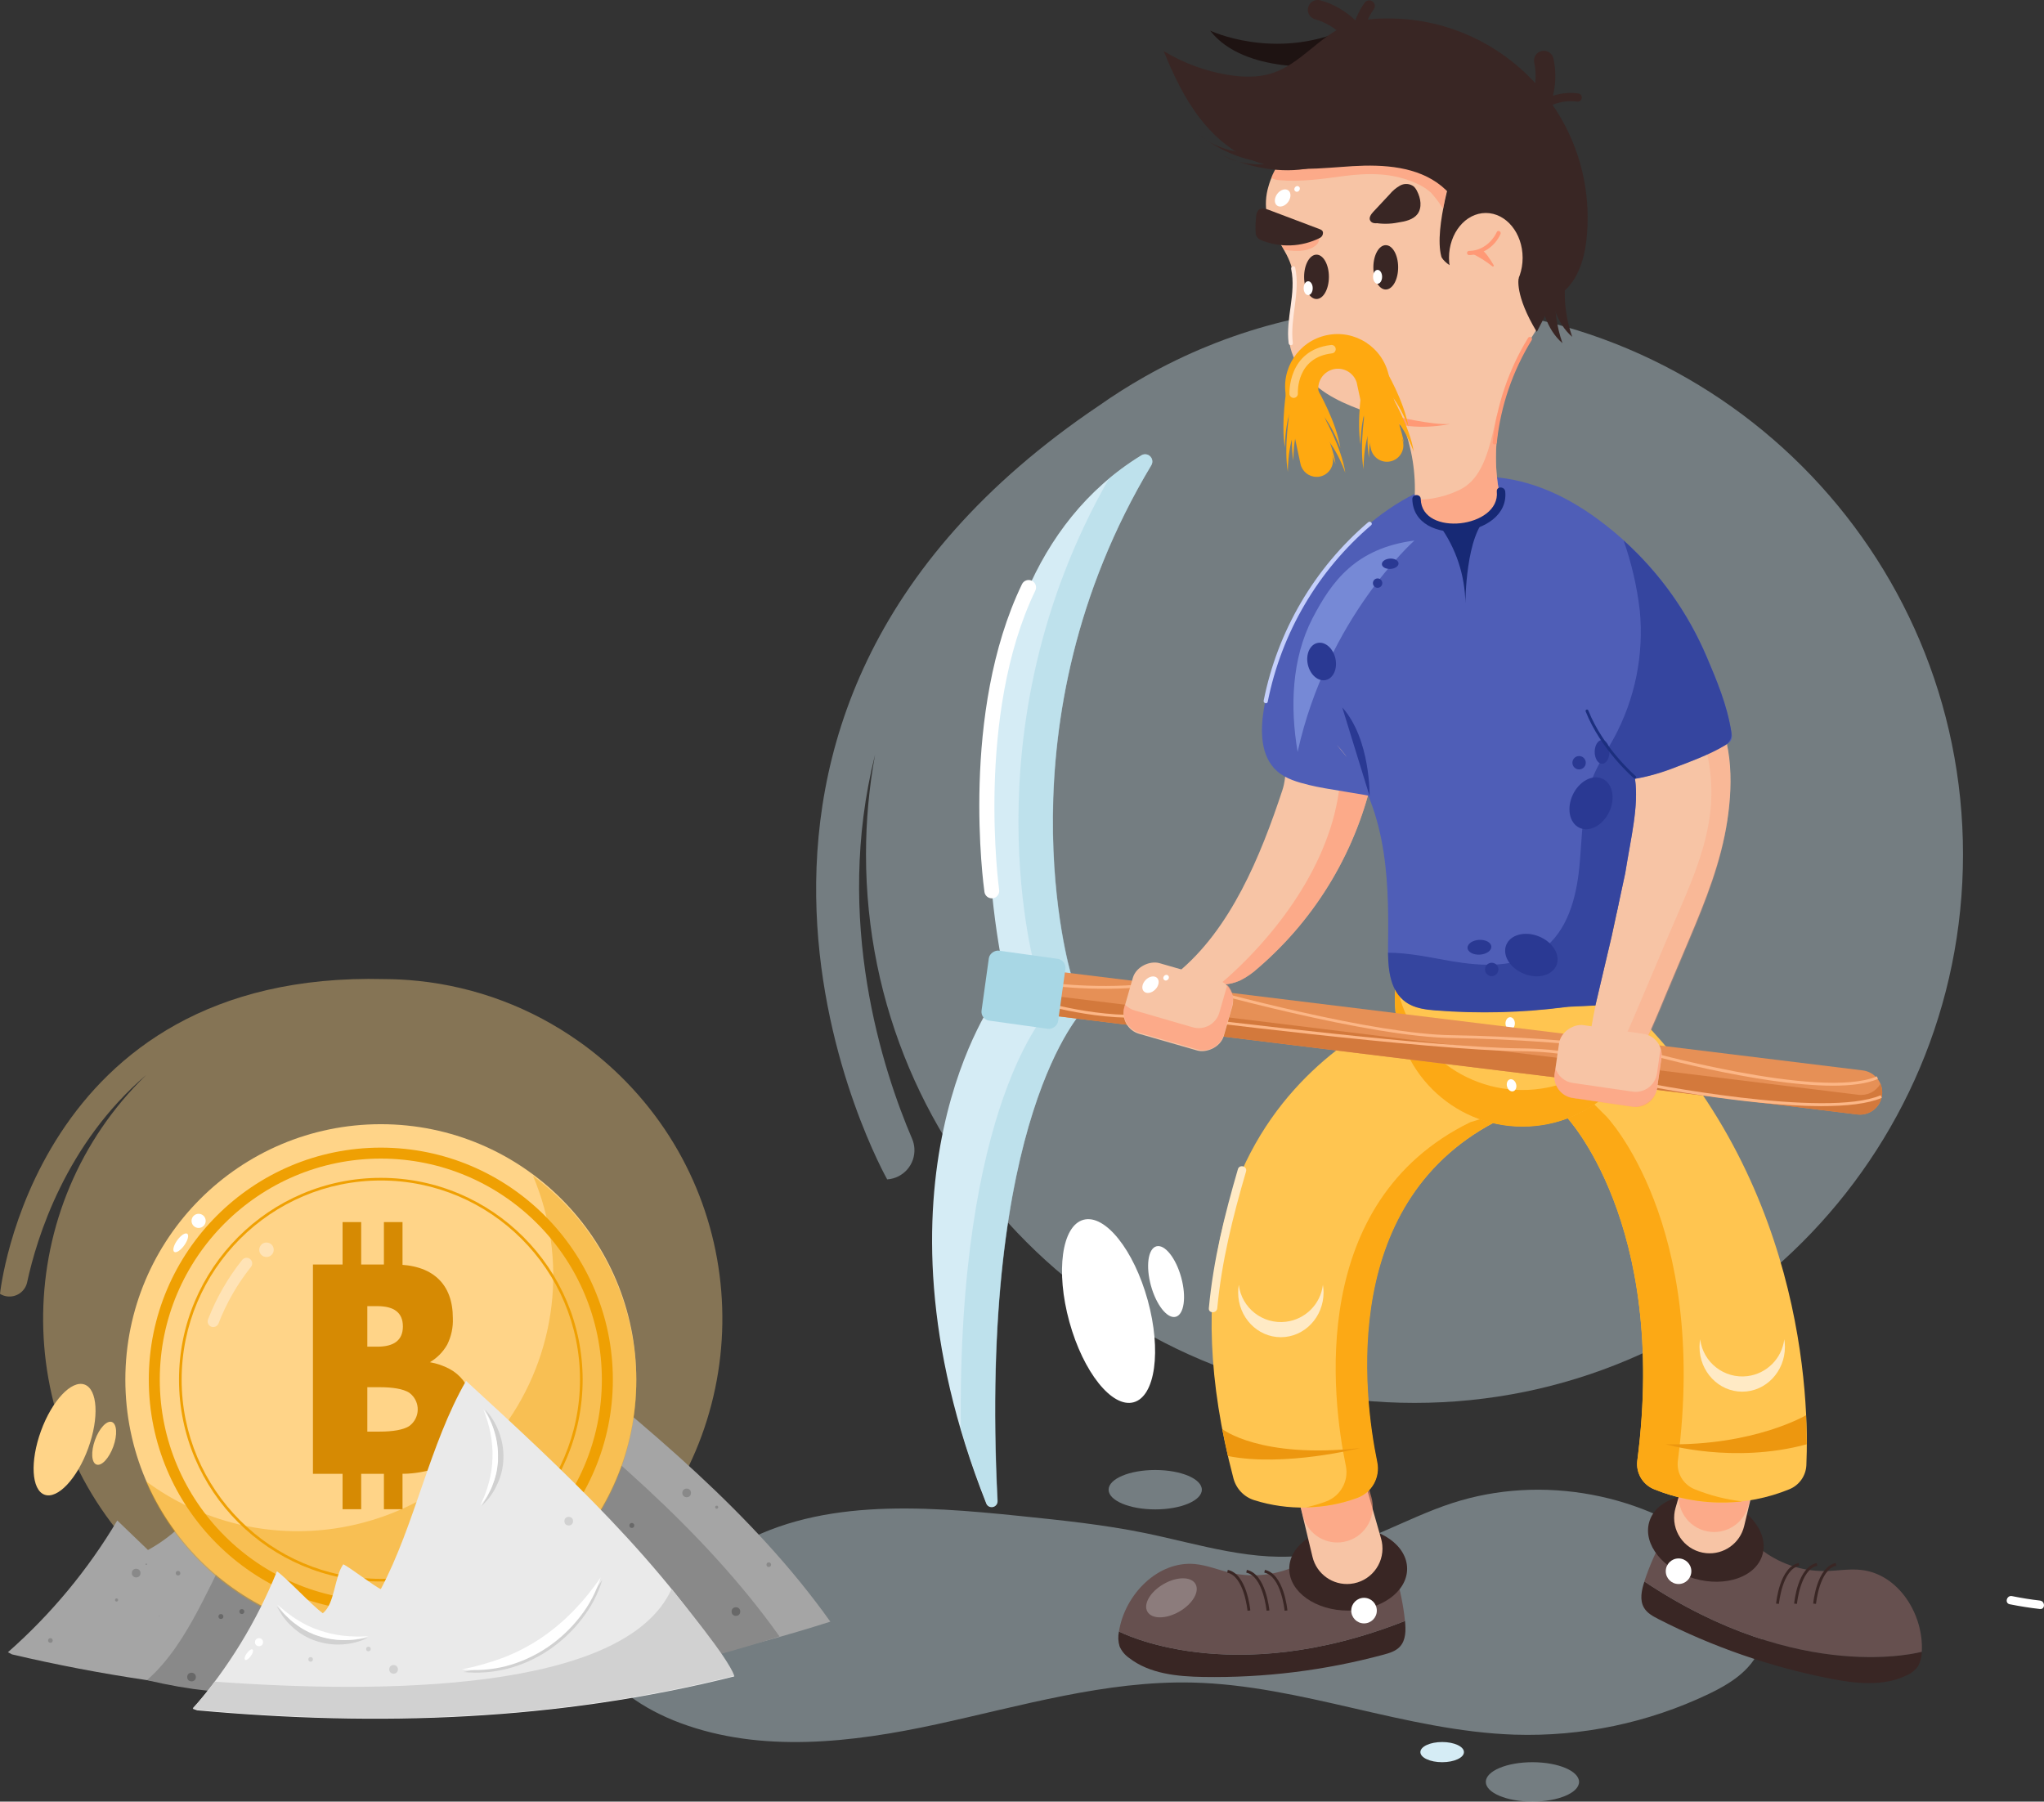 <?xml version="1.0" encoding="UTF-8"?>
<svg id="Layer_2" data-name="Layer 2" xmlns="http://www.w3.org/2000/svg" viewBox="0 0 727.28 641.03">
  <rect x="0" y="0" width="727.28" height="641.03" fill="#333333" stroke="none"/>
  <defs>
    <style>
      .cls-1 {
        fill: #f7c4a5;
      }

      .cls-2, .cls-3 {
        fill: #efa003;
      }

      .cls-4 {
        fill: #ed970f;
      }

      .cls-5 {
        fill: #eaeaea;
      }

      .cls-6 {
        fill: #ffe3b6;
      }

      .cls-7 {
        fill: #fff;
      }

      .cls-8 {
        fill: #ffe8dc;
      }

      .cls-9 {
        fill: #ffeac5;
      }

      .cls-10 {
        fill: #ffcb78;
      }

      .cls-11, .cls-12 {
        fill: #ffd488;
      }

      .cls-13, .cls-14 {
        fill: #ff9976;
      }

      .cls-15 {
        fill: #ffa910;
      }

      .cls-16 {
        fill: #ffc550;
      }

      .cls-17 {
        fill: #fca915;
      }

      .cls-18 {
        fill: #fcb686;
      }

      .cls-19 {
        fill: #e69056;
      }

      .cls-20 {
        fill: #66504f;
      }

      .cls-21 {
        fill: #686868;
      }

      .cls-22 {
        fill: #8c7c7c;
      }

      .cls-23 {
        fill: #a5a5a5;
      }

      .cls-24, .cls-25 {
        fill: #a8d7e5;
      }

      .cls-26 {
        fill: #d3793c;
      }

      .cls-27 {
        fill: #d1d1d1;
      }

      .cls-28 {
        fill: #d68a03;
      }

      .cls-29 {
        fill: #c5d0fc;
      }

      .cls-30, .cls-31 {
        fill: #d5ecf5;
      }

      .cls-32 {
        fill: #172975;
      }

      .cls-33 {
        fill: #1e1312;
      }

      .cls-34 {
        fill: #1c2f7f;
      }

      .cls-35 {
        fill: #898989;
      }

      .cls-36 {
        fill: #2a3993;
      }

      .cls-37 {
        fill: #2e3e99;
      }

      .cls-38 {
        fill: #392624;
      }

      .cls-39 {
        fill: #7689d6;
      }

      .cls-40 {
        fill: #4f5eb7;
      }

      .cls-25 {
        opacity: .5;
      }

      .cls-25, .cls-14, .cls-12, .cls-3, .cls-31 {
        isolation: isolate;
      }

      .cls-14, .cls-41 {
        opacity: .6;
      }

      .cls-12, .cls-3, .cls-31, .cls-42 {
        opacity: .4;
      }

      .cls-43 {
        opacity: .3;
      }

      .cls-44 {
        opacity: .8;
      }
    </style>
  </defs>
  <g id="Layer_1-2" data-name="Layer 1">
    <g id="Layer_2-2" data-name="Layer 2">
      <g id="Layer_2-2" data-name="Layer 2-2">
        <path class="cls-31" d="M503.3,108.78c-33.63-.04-66.69,8.65-95.95,25.22h0l-.08,.05c-5.55,3.14-10.93,6.54-16.12,10.2-167.66,112.71-75.48,275.39-75.48,275.39,5.73-.38,10.06-5.33,9.68-11.06-.08-1.17-.35-2.32-.82-3.4-10.32-24.11-28-77.68-13.17-136.66-2.15,11.7-3.23,23.58-3.23,35.48,0,107.79,87.38,195.17,195.17,195.17s195.16-87.43,195.16-195.17-87.38-195.22-195.16-195.22Z"/>
        <ellipse class="cls-7" cx="394.43" cy="466.48" rx="14.46" ry="33.67" transform="translate(-109.71 121.49) rotate(-15.4)"/>
        <ellipse class="cls-7" cx="414.9" cy="455.99" rx="5.58" ry="13" transform="translate(-106.19 126.55) rotate(-15.4)"/>
        <path class="cls-12" d="M206.12,370.66c-16.96-12.07-36.76-19.53-57.47-21.66h-.06c-3.93-.41-7.86-.61-11.79-.63C11.8,345.18,0,460.37,0,460.37c3.03,1.86,7,.91,8.86-2.13,.38-.62,.65-1.3,.8-2,3.42-15.9,13.71-49.24,42.34-73.74-47.88,46.49-49,123-2.51,170.88,46.49,47.88,123,49,170.88,2.51,47.88-46.49,49-123,2.51-170.88-5.13-5.28-10.73-10.08-16.74-14.35h-.02Z"/>
        <ellipse class="cls-11" cx="22.98" cy="512.24" rx="20.85" ry="8.95" transform="translate(-466.31 358.89) rotate(-70.03)"/>
        <ellipse class="cls-11" cx="37.08" cy="513.49" rx="8.05" ry="3.46" transform="translate(-458.41 373.7) rotate(-70.11)"/>
        <path class="cls-30" d="M381,346.46s-26.58-88.93,28.64-180.92c.73-1.21,.35-2.79-.87-3.53-.83-.5-1.87-.49-2.69,.02-78.84,48.43-49.18,182.38-49.18,182.38"/>
        <path class="cls-30" d="M385.36,359.54s-37.29,37.78-30.45,174.53c.07,1.14-.8,2.12-1.95,2.19-.9,.05-1.73-.48-2.05-1.33-45.4-114.6,3.68-180.52,3.68-180.52"/>
        <path class="cls-25" d="M409.71,165.47c-55.22,92-28.64,180.92-28.64,180.92l4.36,13.08s-37.29,37.79-30.43,174.53c.06,1.14-.82,2.12-1.96,2.18-.9,.05-1.72-.49-2.04-1.33-3.61-9.12-6.62-17.93-9.11-26.42-1.32-116,31.26-149,31.26-149l-4.36-13.08s-25.69-85.8,25.78-176.05c3.64-3.05,7.51-5.82,11.57-8.3,1.21-.74,2.79-.36,3.53,.85,.49,.8,.5,1.8,.04,2.62Z"/>
        <path class="cls-7" d="M352.89,319.64c-1.29,0-2.42-.95-2.61-2.27-.36-2.58-8.67-63.8,13.35-109.51,.63-1.31,2.21-1.86,3.52-1.23,1.31,.63,1.86,2.21,1.23,3.52-21.31,44.25-12.96,105.87-12.87,106.49,.2,1.44-.8,2.77-2.24,2.98-.12,.02-.25,.03-.37,.03Z"/>
        <g class="cls-42">
          <path class="cls-30" d="M210.39,588.42c6.72,11.88,18.87,19.87,31.66,24.64,28.89,10.78,61.07,7,91.2,.46s60.21-15.56,91-14.85c38.78,.9,75.91,17.26,114.68,18.54,23.82,.76,47.48-4.2,69-14.45,7.42-3.54,15-8.26,18.12-15.89,5-12.41-4.25-26-14.62-34.42-26-21.14-62.88-28-94.72-17.63-17.1,5.58-32.8,15.75-50.59,18.38-19.66,2.9-39.27-3.73-58.73-7.73-14.65-3-29.55-4.53-44.42-6.06-35.26-3.61-73.51-6.57-103.55,12.23-2,1.26-4,2.6-5.91,3.94"/>
        </g>
        <path class="cls-38" d="M498.08,585.92c-1.49,1.6-3.7,2.26-5.81,2.83-20.89,5.63-42.47,8.29-64.11,7.93-9.26-.16-19.11-1.1-26.43-6.78-1.48-1.03-2.65-2.45-3.37-4.11-.52-1.72-.6-3.54-.22-5.29,0,0,39.51,20.88,101.77-3.75,.34,3.25,.36,6.82-1.83,9.17Z"/>
        <path class="cls-20" d="M499.91,576.75c-62.26,24.63-101.77,3.75-101.77,3.75,2.07-13.12,13.84-25.24,27.06-24,4.33,.42,8.42,2.15,12.66,3.12,8.19,1.83,16.76,.8,24.28-2.92l34.48,3.76c1.61,5.31,2.71,10.77,3.29,16.29Z"/>
        <path class="cls-38" d="M683.8,587.71c0,1.79-.45,3.56-1.32,5.13-1.06,1.46-2.5,2.61-4.16,3.31-8.34,4-18.17,2.87-27.26,1.09-21.22-4.18-41.75-11.3-61-21.17-1.94-1-4-2.11-5.09-4-1.65-2.76-.87-6.29,.13-9.35,55.7,37.13,98.7,24.99,98.7,24.99Z"/>
        <path class="cls-20" d="M683.8,587.71s-43,12.14-98.73-25c1.73-5.27,3.95-10.37,6.63-15.23l34.51,3.52c6.56,5.24,14.73,8.07,23.13,8,4.35-.06,8.71-.9,13-.39,13.22,1.52,22.19,15.83,21.46,29.1Z"/>
        <ellipse class="cls-38" cx="479.7" cy="558.18" rx="20.97" ry="14.89"/>
        <ellipse class="cls-38" cx="606.96" cy="547.36" rx="14.89" ry="20.97" transform="translate(-86.8 979.45) rotate(-73.96)"/>
        <path class="cls-1" d="M459.77,523.78l7.23,30.15c1.47,6.13,7.23,10.23,13.5,9.62h0c6.94-.68,12.02-6.85,11.34-13.8-.07-.75-.21-1.48-.41-2.2l-8.94-31.45-22.72,7.68Z"/>
        <path class="cls-14" d="M456.29,509l7.25,30.15c1.47,6.12,7.23,10.23,13.5,9.62h0c6.95-.68,12.02-6.87,11.34-13.82-.07-.74-.21-1.47-.41-2.18l-9-31.46-22.68,7.69Z"/>
        <path class="cls-1" d="M627.83,512.83l-7.24,30.17c-1.47,6.13-7.23,10.24-13.51,9.63h0c-6.95-.68-12.02-6.87-11.34-13.82,.07-.74,.21-1.47,.41-2.18l9-31.46,22.68,7.66Z"/>
        <path class="cls-14" d="M629.41,505.28l-7.24,30.15c-1.47,6.12-7.23,10.23-13.5,9.62h0c-6.94-.68-12.02-6.85-11.34-13.8,.07-.75,.21-1.48,.41-2.2l8.94-31.46,22.73,7.69Z"/>
        <path class="cls-16" d="M509.9,355.26s-108.18,29.74-71.03,170.74c.97,3.72,3.8,6.67,7.47,7.8,11.94,3.73,24.78,3.45,36.55-.79,5.14-1.93,8.11-7.31,7-12.69-5-24.14-13.62-93.91,44.32-122.26"/>
        <path class="cls-17" d="M490.05,520.23c1.11,5.38-1.86,10.77-7,12.7-5.86,2.17-12.06,3.32-18.31,3.39,2.42-.53,4.8-1.23,7.12-2.1,5.14-1.92,8.12-7.31,7-12.69-5-24.14-13.62-93.91,44.33-122.26,3.41-1.08,6.89-1.97,10.4-2.67l.78,1.37c-57.94,28.35-49.29,98.13-44.32,122.26Z"/>
        <path class="cls-16" d="M557.2,397.22s36.39,37.77,25.39,122.5c-.55,4.36,1.91,8.55,6,10.18,15.4,6.3,32.66,6.3,48.06,0,3.53-1.42,5.9-4.77,6.08-8.57,1-22.53-.49-104.47-66.05-165.89"/>
        <path class="cls-17" d="M619.9,534.21c-10.64,1.2-21.42-.28-31.34-4.31-4.08-1.63-6.55-5.82-6-10.18,11-84.73-25.38-122.5-25.38-122.5l4.55-9.78,9.82,9.78s36.45,37.78,25.45,122.5c-.55,4.36,1.91,8.55,6,10.18,5.41,2.19,11.1,3.64,16.9,4.31Z"/>
        <circle class="cls-16" cx="541.74" cy="355.34" r="45.43"/>
        <path class="cls-17" d="M587.17,355.41c.02,25.09-20.31,45.44-45.4,45.46-25.09,.02-45.44-20.31-45.46-45.4v-.06c0-2.17,.15-4.35,.46-6.5,3.6,24.84,26.65,42.05,51.49,38.45,19.92-2.89,35.56-18.53,38.45-38.45,.31,2.15,.46,4.33,.46,6.5Z"/>
        <path class="cls-9" d="M433.12,465.48c1.55-16.68,5.55-32.63,10.24-48.67,.54-1.86-2.36-2.65-2.9-.8-4.76,16.31-8.77,32.52-10.34,49.47-.18,1.92,2.82,1.91,3,0Z"/>
        <path class="cls-23" d="M102.07,603.73c12.28-16.34,21.94-34.5,28.61-53.82l12.83,8.09c4.1-3.45,7.66-7.49,10.56-12l6.3,2.08c10.67-23.51,21.74-46.84,33.21-70,36.91,29.92,74.32,60.24,101.86,98.92-61.95,19.75-126.79,28.94-191.79,27.18"/>
        <path class="cls-35" d="M84,609c12.28-16.35,21.93-34.51,28.61-53.83l12.83,8.12c4.11-3.47,7.67-7.55,10.56-12.09l6.3,2.08c10.67-23.51,21.73-46.82,33.2-69.95,36.92,29.87,74.33,60.25,101.87,98.94-61.97,19.75-126.82,28.93-191.83,27.18"/>
        <path class="cls-23" d="M2.82,587.88c15.33-13.5,28.46-29.32,38.91-46.88l10.92,10.5c4.73-2.57,9.04-5.83,12.79-9.69l5.75,3.31c15.21-20.86,30.76-41.46,46.66-61.79,30.12,36.72,60.6,74,79.75,117.5-64.67,6.8-130.02,2.69-193.32-12.18"/>
        <path class="cls-35" d="M52.3,597.82c15.31-13.49,22.34-35.49,32.76-53l10.94,10.51c4.73-2.56,9.04-5.83,12.78-9.69l5.76,3.31c15.19-20.87,30.75-41.47,46.66-61.79,30.12,36.72,5,47.91,24.19,91.37-64.51,6.81-69.91,34.14-133.07,19.29"/>
        <circle class="cls-11" cx="135.5" cy="490.9" r="90.9"/>
        <path class="cls-3" d="M143.09,582c-39.12,3.28-75.93-18.92-91.28-55.05,40.35,29.89,97.3,21.41,127.19-18.95,19.17-25.88,23.22-59.96,10.65-89.61,40.33,29.9,48.79,86.82,18.9,127.16-15.56,21-39.41,34.28-65.46,36.45Z"/>
        <path class="cls-2" d="M135.5,562.71c-39.6,0-71.81-32.21-71.81-71.81s32.21-71.81,71.81-71.81,71.81,32.21,71.81,71.81-32.21,71.81-71.81,71.81Zm0-142.68c-39.08,0-70.87,31.79-70.87,70.87s31.79,70.87,70.87,70.87,70.87-31.79,70.87-70.87-31.79-70.87-70.87-70.87Z"/>
        <path class="cls-2" d="M135.5,573.46c-45.53,0-82.56-37.04-82.56-82.56s37.04-82.56,82.56-82.56,82.56,37.04,82.56,82.56-37.04,82.56-82.56,82.56Zm0-161.22c-43.37,0-78.65,35.28-78.65,78.65s35.28,78.65,78.65,78.65,78.65-35.28,78.65-78.65-35.28-78.65-78.65-78.65Z"/>
        <path class="cls-1" d="M418.78,346.25c19.12-15.56,29.77-41.69,37.51-65.1,1.87-5.64,.38-10.68,3.82-15.52s8.57-8.79,14.47-9.5,12.42,2.5,14.32,8.13c1.14,3.36,.58,7-.13,10.49-5.67,27.15-20.15,51.67-41.2,69.74-1.89,1.74-4.03,3.21-6.33,4.36-7.69,3.5-16.61,.27-24.42-3"/>
        <g class="cls-41">
          <path class="cls-13" d="M486.89,282.52c-6.66,24.12-20.35,45.7-39.33,62-1.9,1.74-4.03,3.21-6.33,4.36-2.32,1.04-4.83,1.55-7.37,1.52,19.9-16.9,39.91-43.18,42.83-71.22,4.24,.82,5.38,2.5,10.2,3.34Z"/>
        </g>
        <path class="cls-1" d="M570.93,266.94c7.92,14.74,8.39,32.43,5.91,49s-7.68,32.59-10.52,49.08c-.32,1.84-.5,4,.85,5.3,.9,.72,2.02,1.11,3.18,1.11,5.79,.48,6.76,10.9,10.74,6.67,3.15-3.35,10-20.39,11.77-24.62l8.3-19.61c5.74-13.58,11.23-27.34,13.44-41.91s1.81-30.27-6.47-42.47"/>
        <g class="cls-43">
          <path class="cls-13" d="M614.49,292.69c-2.22,14.57-7.48,28-13.22,41.57l-8.27,19.62c-1.79,4.23-8.62,21.27-11.77,24.61-2.57,2.74-3.89-.65-6.06-3.52,3.44-6,8.45-18.44,10-22,2.76-6.54,5.52-13.08,8.29-19.61,5.74-13.58,12.53-27.33,14.75-41.9,2.07-13.32-.24-26.96-6.57-38.86l6.68-2.74c8.2,12.22,8.38,28.26,6.17,42.83Z"/>
        </g>
        <path class="cls-40" d="M491.17,284c-6.12-1.56-19.24-3.12-25.35-4.68-4.06-1-8.29-2.16-11.42-4.94-6-5.28-6-14.52-4.66-22.38,4.23-24.77,16.8-47.35,35.62-64,10.95-9.63,24.37-17.19,38.92-18.24,12.64-.91,25.27,3.17,36.18,9.63,2.61,1.55,5.14,3.21,7.6,5,17.34,12.6,30.91,29.69,39.28,49.42,3.47,8.18,7.47,17.62,8.88,27.8,.15,1.15-.38,2.28-1.37,2.89-5.86,3.68-14,6.65-18.27,8.27-13,4.93-17.9,5-31.75,5.37l13.9-10.05c6.47,11.22,2.17,25.9-.46,42.55l-4.83,22.5-5.78,24.58-8.08,.36c-1.05,0-2.09,.13-3.13,.26-15.01,1.9-30.17,2.29-45.26,1.14-3.84-.29-7.87-.75-11-3-6-4.27-6.42-12.91-6.31-20.3,.19-12.56,.07-25.23-2.39-37.55s-7.42-24.4-15.9-33.68"/>
        <path class="cls-29" d="M486.81,185.82c-19.17,16.38-32.26,38.74-37.18,63.47-.19,.94,1.26,1.34,1.45,.39,4.86-24.47,17.82-46.6,36.79-62.8,.73-.62-.33-1.68-1.06-1.06h0Z"/>
        <path class="cls-1" d="M530.8,182.09c2.1-1.79,3.07-4.56,2.56-7.27h0c-3.48-18.64,1.6-38.23,11.41-54.46,1.68-2.55,3.17-5.22,4.44-8,1.27-3.41,2.06-6.98,2.37-10.61,1.14-9.76,1.97-19.55,2.48-29.38,.13-2.52,.17-5.15-1-7.37-1.47-2.81-4.53-4.35-7.38-5.74-10.89-5.26-21.68-11-33.17-14.67s-24.09-5.2-35.74-1.91-22.18,12-25.44,23.66c-1,3.3-1.18,6.79-.53,10.18,1.49,6.85,7.15,12.17,8.9,19,2.22,8.64-2.3,17.78-.88,26.59,1.39,8.61,8.3,15.41,16,19.57s16.22,6.25,24.32,9.46h.05c3.24,8.39,4.65,17.38,4.14,26.36-.17,2.64,1.04,5.19,3.2,6.72,4.67,3.27,13.66,6.84,24.27-2.13Z"/>
        <g class="cls-41">
          <path class="cls-13" d="M533.37,174.86c.51,2.71-.46,5.48-2.56,7.27-10.61,9-19.6,5.4-24.3,2.15-2.16-1.53-3.38-4.08-3.2-6.72,.06-.94,0,.94,0,0,5,.75,12.68-1.29,17.12-3.86,6.58-3.81,9-12.48,10.78-19.85,.76-3,1.11-6.28,2.65-9,.31-.53,.66-1.04,1.07-1.5-1.73,6.37-2.62,12.93-2.65,19.53,0,4.02,.36,8.03,1.09,11.98Z"/>
        </g>
        <path class="cls-32" d="M532.58,174.9c1.28,12.94-26.71,16.22-27.06,2.7,0-1.93-3-1.94-3,0,.45,17.58,34.71,14,33.06-2.7-.19-1.91-3.19-1.93-3,0Z"/>
        <path class="cls-13" d="M532.59,157.38c1.37-12.9,5.61-25.33,12.41-36.38,.21-.36,.09-.82-.27-1.03-.36-.21-.82-.09-1.03,.27h0c-6.91,11.29-11.21,23.98-12.59,37.14-.09,1,1.41,1,1.5,0h-.02Z"/>
        <path class="cls-8" d="M459.41,95.68c1.85,8.84-2,17.52-.9,26.4,.11,1,1.62,1,1.5,0-1.09-9,2.73-17.8,.85-26.79-.2-1-1.64-.55-1.45,.39Z"/>
        <path class="cls-38" d="M488.48,79.17c2.97,.6,6.03,.6,9,0,2.55-.38,5.34-1,6.88-3,1.71-2.31,1.17-5.63-.16-8.19-.3-.63-.71-1.2-1.22-1.67-1.39-1.01-3.24-1.13-4.75-.32-1.47,.82-2.77,1.91-3.83,3.21l-5.8,6.2c-.79,.86-1.64,2.08-1.06,3.09s1.71,1,2.71,.92"/>
        <path class="cls-33" d="M472.53,23.47s-29.73,3.23-41.95-12.57c0,0,22.75,10.78,48.22-.42,25.08-11.03,55.53,34.52,55.53,34.52"/>
        <path class="cls-38" d="M548.09,89.63s-3.69,22.52,7.85,32.48c-4.2-12.05-3.37-25.29,2.3-36.72,9.44-18.67-24-43.74-24-43.74"/>
        <path class="cls-38" d="M551.55,87.37s-3.69,22.52,7.86,32.48c-4.21-12.05-3.38-25.29,2.29-36.72,9.44-18.66-24-43.74-24-43.74"/>
        <path class="cls-38" d="M530.58,64s-7.13,5.62-5.47,19.45c.21,1.8-6.56,4.42-8.37,4.42l.92,7.26c-1.36,0-4.47-2.56-4.82-3.87-2.77-10.18,4.73-32.82,4.73-32.82"/>
        <path class="cls-38" d="M540.37,98.92s-1.55,5.94,6.44,19.18l12.51-24.26-1.22-12"/>
        <g class="cls-41">
          <path class="cls-13" d="M514.75,67.75c-.51,2.1-.91,4.22-1.2,6.36-.22-.15-.4-.34-.55-.56-1.17-1.79-2.47-3.48-3.9-5.06-1.69-1.49-3.62-2.67-5.72-3.49-8.06-3.53-16.36-3.5-25.08-2.38-7.55,1-15.47,2.19-23.05,1.49-1.03-.03-2.04-.32-2.93-.83,.42-1.07,.91-2.11,1.46-3.12,6.06,.4,12.13-.68,17.67-3.16,2.5-.18,5-.37,7.47-.52,11.07-.65,23.12,.06,31.67,7.11,1.51,1.25,2.91,2.65,4.16,4.16Z"/>
        </g>
        <path class="cls-38" d="M552.75,105c-13.06-3.28-22.19-14.8-29.6-26-3-4.57-6-9.3-10.22-12.78-8.56-7-20.61-7.76-31.68-7.1s-22.47,2.3-33-1.13c-8.59-2.8-15.87-8.82-21.38-16s-9.42-15.42-12.8-23.8c6.95,4.22,14.65,7.08,22.67,8.42,5.31,.89,10.86,1.08,16-.59,10.08-3.31,16.77-13.19,26.6-17.15,4.22-1.55,8.68-2.33,13.17-2.29,39.17-.81,71.57,30.28,72.38,69.45,.06,3-.07,6-.38,8.98-.82,7.72-3.44,16-10.07,20.08"/>
        <path class="cls-38" d="M464,52.86s-24.35,6.62-37.4-5.06c0,0,21,18.5,45,5.65"/>
        <path class="cls-38" d="M472.42,52.65s-22.56,11.35-37.66,2.42c0,0,26.9,14.25,47.84-3.08"/>
        <ellipse class="cls-1" cx="528.67" cy="91.74" rx="13.1" ry="15.96"/>
        <g class="cls-41">
          <path class="cls-13" d="M469.35,85.23c-.07,.79-.47,1.52-1.11,2-2.4,2.11-5.94,2.23-9.13,1.93-.75-.07-1.5-.16-2.24-.27-.36-.66-.74-1.3-1.13-2,4.42,.44,8.88-.29,12.93-2.12,.18-.09,.36-.19,.53-.3h0c.1,.24,.15,.5,.15,.76Z"/>
        </g>
        <path class="cls-38" d="M446.81,83.2c-.16-2.1-.1-4.2,.17-6.29,0-.82,.3-1.6,.84-2.22,.95-.86,2.45-.45,3.65,0l18,6.81c.59,.22,1.22,.47,1.27,1.33,.01,.77-.41,1.47-1.09,1.82-6.56,3.28-14.22,3.56-21,.77-.94-.39-1.64-1.22-1.85-2.22h.01Z"/>
        <ellipse class="cls-7" cx="456.38" cy="70.44" rx="3.36" ry="2.41" transform="translate(129.32 396.43) rotate(-53.68)"/>
        <ellipse class="cls-7" cx="461.53" cy="67.22" rx="1.04" ry=".94" transform="translate(147.95 412.48) rotate(-56.04)"/>
        <path class="cls-36" d="M487.32,283.25s.39-20.26-9.73-31.55"/>
        <g class="cls-44">
          <path class="cls-37" d="M596.58,272.86c-4.78,1.95-9.75,3.38-14.83,4.28,1.43,9.66-1.49,21.07-3.47,33.6l-4.8,22.3-5.82,24.74-8.07,.39c-1.05,0-2.09,.13-3.13,.26-15.01,1.91-30.18,2.29-45.27,1.14-3.84-.29-7.86-.75-11-3-5.31-3.75-6.24-10.89-6.31-17.58,7.47,0,15.09,1.71,22.53,3,11,1.88,23.26,2.51,32.27-4.05s12.15-18.28,13.26-29.26,.79-22.4,5-32.58c2-4.73,4.87-9,7.32-13.49,7.53-13.91,10.73-29.74,9.19-45.48-1-8.46-2.93-16.78-5.75-24.82,12.8,11.53,22.91,25.72,29.62,41.58,3.33,7.86,7.23,16.88,8.7,26.61,.29,1.85-.56,3.69-2.16,4.67-5.62,3.42-13.27,6.16-17.28,7.69Z"/>
        </g>
        <path class="cls-13" d="M496.39,148.1s13.22,3.21,19.51,2.77c0,0-12.62,2.79-22-1.08"/>
        <ellipse class="cls-36" cx="566.1" cy="285.81" rx="9.64" ry="7.16" transform="translate(64.83 674.25) rotate(-64.56)"/>
        <ellipse class="cls-36" cx="570.04" cy="267.53" rx="2.63" ry="4.24"/>
        <circle class="cls-36" cx="561.86" cy="271.39" r="2.38"/>
        <ellipse class="cls-36" cx="544.87" cy="339.82" rx="7.16" ry="9.64" transform="translate(25.69 717.72) rotate(-68)"/>
        <ellipse class="cls-36" cx="526.4" cy="337.04" rx="4.24" ry="2.63" transform="translate(-19.22 32.1) rotate(-3.43)"/>
        <circle class="cls-36" cx="530.77" cy="344.94" r="2.38"/>
        <path class="cls-15" d="M468.44,169.67c-2.75,0-5.13-1.93-5.71-4.62l-5.06-23.62c-2.16-10.07,4.26-19.99,14.33-22.15,10.07-2.16,19.99,4.26,22.15,14.33l5.06,23.62c.68,3.16-1.33,6.26-4.49,6.94-3.16,.68-6.26-1.33-6.94-4.49h0l-5.06-23.62c-1.18-3.68-5.12-5.71-8.8-4.53-3.18,1.02-5.2,4.15-4.82,7.47l5.07,23.62c.67,3.16-1.34,6.27-4.5,6.94-.4,.08-.82,.12-1.23,.11Z"/>
        <path class="cls-34" d="M581.66,277.02c-.11,0-.23-.04-.32-.12-.12-.1-11.78-10.17-17.14-23.76-.1-.26,.02-.55,.28-.65,.26-.1,.55,.02,.65,.28,5.27,13.35,16.74,23.27,16.86,23.36,.21,.18,.23,.49,.06,.7-.1,.12-.24,.18-.38,.18Z"/>
        <ellipse class="cls-7" cx="537.34" cy="364.13" rx="1.67" ry="2.2"/>
        <ellipse class="cls-7" cx="536.94" cy="376.95" rx="1.67" ry="2.2" transform="translate(-21.59 32.8) rotate(-3.43)"/>
        <ellipse class="cls-7" cx="537.84" cy="386.16" rx="1.67" ry="2.2" transform="translate(-83.24 156.69) rotate(-15.4)"/>
        <path class="cls-19" d="M370.4,360.85l1.92-15.65h0l290.45,35.66c4.33,.53,7.4,4.47,6.87,8.79h0c-.53,4.33-4.47,7.4-8.79,6.87h0l-290.45-35.66h0Z"/>
        <path class="cls-26" d="M669.66,389.68c-.54,4.32-4.47,7.39-8.79,6.87l-290.45-35.68,.85-6.95,290,35.62c3.16,.39,6.25-1.17,7.82-3.94,.55,1.28,.75,2.69,.57,4.08Z"/>
        <path class="cls-18" d="M652.09,386.3c-26.7,0-68-11.69-70.16-12.31-21.44-2.72-43.33-4.29-65.01-4.65-29.71-.27-89.24-16.89-99.48-19.82-.16,.03-.32,.07-.48,.1-19.6,4.23-43.87,1.04-44.11,1.01l.13-.99c.23,.03,23.24,3.05,42.41-.71l-1.49-.44,2.08-.38c9.8-1.78,9.81-1.72,9.94-1.1,.11,.57,.13,.64-6.4,2.06,14.05,3.96,69.25,19.01,97.42,19.27,21.72,.37,43.65,1.94,65.2,4.67,.73,.2,65.57,18.56,85.67,9.97l.39,.92c-3.99,1.71-9.62,2.4-16.1,2.4Z"/>
        <path class="cls-18" d="M648.09,393.58c-27.23,0-65.24-7.73-67.34-8.17l-.2-.04-.11-.17c-.07-.11-7.64-10.86-39.59-11.17-32.34-.31-124.13-11.89-125.06-12l-2.51-.32,2.44-.66c.47-.13,.94-.26,1.42-.39-.28,.06-.58,.12-.88,.19-19.65,4.24-45.27-3.43-45.53-3.51l.29-.96c.25,.08,25.64,7.67,45.03,3.49,9.11-1.96,9.14-1.84,9.29-1.23,.13,.52,.18,.74-6.92,2.7,15,1.86,93.16,11.41,122.44,11.68,30.73,.29,39.17,9.95,40.29,11.44,4.02,.81,68.48,13.6,88.02,5.25l.39,.92c-4.98,2.13-12.66,2.94-21.47,2.94Z"/>
        <rect class="cls-1" x="406.19" y="339.84" width="26.16" height="36.81" rx="7.64" ry="7.64" transform="translate(-40.88 662.2) rotate(-73.96)"/>
        <ellipse class="cls-7" cx="409.36" cy="350.36" rx="3.36" ry="2.41" transform="translate(-127.13 400.42) rotate(-45.89)"/>
        <ellipse class="cls-7" cx="414.91" cy="347.87" rx="1.04" ry=".94" transform="translate(-120.9 425.78) rotate(-48.25)"/>
        <path class="cls-14" d="M438.45,357.7l-3,10.46c-1.16,4.05-5.39,6.39-9.44,5.23,0,0,0,0-.01,0l-20.69-5.95c-4.05-1.16-6.39-5.39-5.23-9.44,0,0,0,0,0-.01l.17-.6c.94,1.01,2.13,1.75,3.46,2.13l20.7,6c4.05,1.16,8.28-1.18,9.45-5.23l2.83-9.86c1.82,1.95,2.49,4.71,1.76,7.27Z"/>
        <rect class="cls-1" x="559.09" y="360.84" width="26.16" height="36.81" rx="7.64" ry="7.64" transform="translate(114.75 891.07) rotate(-81.75)"/>
        <path class="cls-14" d="M591.13,376.59l-1.56,10.78c-.61,4.17-4.48,7.06-8.65,6.46l-21.31-3.1c-4.17-.6-7.06-4.46-6.46-8.62,0,0,0-.02,0-.03l.29-2c.88,2.79,3.28,4.83,6.17,5.24l21.31,3.09c4.17,.6,8.04-2.29,8.65-6.46l1.27-8.78c.36,1.1,.46,2.27,.29,3.42Z"/>
        <rect class="cls-24" x="351.6" y="338.41" width="25.14" height="27.5" rx="3.18" ry="3.18" transform="translate(-34.87 664.26) rotate(-82.07)"/>
        <path class="cls-15" d="M458.86,146.61s-2.14,12.51-.63,21.29c0,0-.17-14.7,5.72-19.25"/>
        <path class="cls-15" d="M460.81,142.63s-2.14,12.51-.63,21.29c0,0-.16-14.7,5.72-19.25"/>
        <path class="cls-15" d="M457.83,138s-2.14,12.51-.64,21.3c0,0-.16-14.71,5.73-19.26"/>
        <path class="cls-15" d="M459.78,134s-2.14,12.51-.64,21.3c0,0-.16-14.71,5.73-19.26"/>
        <path class="cls-15" d="M485.78,145.64s-2.14,12.51-.63,21.29c0,0-.17-14.7,5.72-19.25"/>
        <path class="cls-15" d="M487.73,141.66s-2.14,12.51-.63,21.29c0,0-.17-14.7,5.72-19.25"/>
        <path class="cls-15" d="M484.74,137s-2.13,12.51-.63,21.3c0,0-.16-14.71,5.73-19.26"/>
        <path class="cls-15" d="M486.7,133s-2.14,12.51-.64,21.3c0,0-.16-14.71,5.73-19.26"/>
        <path class="cls-15" d="M494.9,140.36s6.69,11.28,8.14,20.4c0,0-5-14.33-12.93-16.38"/>
        <path class="cls-15" d="M491.4,137.29s6.69,11.27,8.14,20.39c0,0-5-14.32-12.93-16.37"/>
        <path class="cls-15" d="M493,131.55s6.69,11.28,8.14,20.4c0,0-5-14.33-12.93-16.38"/>
        <path class="cls-15" d="M489.48,128.47s6.7,11.28,8.14,20.4c0,0-5-14.33-12.92-16.38"/>
        <path class="cls-15" d="M470.78,147.75s6.56,11.35,7.9,20.49c0,0-4.81-14.39-12.74-16.53"/>
        <path class="cls-15" d="M467.31,144.63s6.56,11.35,7.9,20.49c0,0-4.8-14.38-12.74-16.52"/>
        <path class="cls-15" d="M469,138.92s6.57,11.35,7.91,20.49c0,0-4.81-14.39-12.74-16.53"/>
        <path class="cls-15" d="M465.5,135.8s6.56,11.35,7.9,20.49c0,0-4.81-14.39-12.74-16.53"/>
        <path class="cls-10" d="M460.3,141.58c-.79,0-1.45-.62-1.5-1.42,0-.16-.66-15.64,14.8-17.41,.82-.1,1.57,.5,1.66,1.32,.09,.82-.5,1.57-1.32,1.66-12.68,1.45-12.17,13.75-12.14,14.27,.04,.83-.59,1.53-1.42,1.58-.03,0-.05,0-.08,0Z"/>
        <path class="cls-32" d="M529.55,183.7c-8.12,6.1-8.15,31-8.15,31-.12-9.96-3.32-19.64-9.17-27.7l6.08,.73,11.24-4.03Z"/>
        <ellipse class="cls-38" cx="468.43" cy="98.5" rx="4.41" ry="7.89"/>
        <ellipse class="cls-7" cx="465.47" cy="102.54" rx="1.61" ry="2.47"/>
        <circle class="cls-7" cx="485.34" cy="573.07" r="4.55"/>
        <circle class="cls-7" cx="597.25" cy="559.06" r="4.55"/>
        <path class="cls-7" d="M725.88,569.5c-3.34-.37-6.66-.93-10-1.59-1.88-.37-2.69,2.52-.79,2.9,3.56,.71,7.14,1.29,10.75,1.69,1.92,.21,1.91-2.79,0-3h.04Z"/>
        <path class="cls-9" d="M470.94,459.85c0,8.8-6.8,15.94-15.2,15.94s-15.19-7.14-15.19-15.94c0-.91,.07-1.81,.22-2.71,1,8.27,8.52,14.16,16.79,13.15,6.89-.84,12.32-6.26,13.15-13.15,.15,.9,.23,1.8,.23,2.71Z"/>
        <path class="cls-9" d="M635.1,479.23c0,8.8-6.8,15.94-15.2,15.94s-15.19-7.14-15.19-15.94c0-.9,.08-1.81,.23-2.7,1.03,8.26,8.56,14.13,16.82,13.11,6.85-.85,12.25-6.25,13.11-13.11,.15,.89,.23,1.8,.23,2.7Z"/>
        <path class="cls-39" d="M467,220c6.89-13.27,15.43-24.93,36.27-27.67,0,0-31,27.48-41.56,75.2h0c-2.71-15.96-2.14-33.16,5.29-47.53Z"/>
        <ellipse class="cls-36" cx="470.25" cy="235.37" rx="5.02" ry="6.76" transform="translate(-40.31 109.41) rotate(-12.73)"/>
        <ellipse class="cls-36" cx="494.66" cy="200.6" rx="2.97" ry="1.84" transform="translate(-11.12 29.95) rotate(-3.43)"/>
        <circle class="cls-36" cx="490.17" cy="207.48" r="1.67"/>
        <ellipse class="cls-22" cx="416.82" cy="568.52" rx="9.87" ry="5.64" transform="translate(-228.42 284.58) rotate(-30)"/>
        <path class="cls-38" d="M443.88,573.12c-.01-.12-1.2-12.31-7.22-13.56l.2-.98c6.75,1.4,7.97,13.91,8.02,14.44l-1,.09Z"/>
        <path class="cls-38" d="M450.66,573.12c-.01-.12-1.21-12.31-7.22-13.56l.2-.98c6.73,1.4,7.97,13.91,8.02,14.44l-1,.09Z"/>
        <path class="cls-38" d="M457.08,573.12c-.01-.12-1.21-12.31-7.22-13.56l.2-.98c6.73,1.4,7.97,13.91,8.02,14.44l-1,.09Z"/>
        <path class="cls-38" d="M646.16,570.67l-1-.09c.05-.53,1.27-13.04,8.01-14.44l.2,.98c-6.01,1.25-7.2,13.43-7.21,13.56Z"/>
        <path class="cls-38" d="M639.38,570.67l-1-.09c.05-.53,1.28-13.04,8.02-14.44l.2,.98c-6.02,1.25-7.21,13.43-7.22,13.56Z"/>
        <path class="cls-38" d="M632.96,570.67l-1-.09c.05-.53,1.28-13.04,8.02-14.44l.2,.98c-6.02,1.25-7.21,13.43-7.22,13.56Z"/>
        <path class="cls-13" d="M522.73,90.77c4.84-.16,9.17-3.06,11.16-7.47,.41-.87-.88-1.63-1.3-.76-1.81,3.82-5.51,6.73-9.86,6.73-.41,0-.75,.34-.75,.75s.34,.75,.75,.75Z"/>
        <path class="cls-13" d="M523.32,90c2.74,1.28,5.32,2.88,7.68,4.76,.14,.11,.34,.08,.45-.06,.08-.1,.09-.23,.03-.34-1.17-2-3.1-5-4.62-5.71"/>
        <ellipse class="cls-7" cx="166.09" cy="506.05" rx="5.28" ry="2.04" transform="translate(-341.93 346.08) rotate(-54.35)"/>
        <ellipse class="cls-7" cx="164.05" cy="514.56" rx="2.26" ry=".87" transform="translate(-349.69 347.96) rotate(-54.35)"/>
        <path class="cls-28" d="M111.35,449.92h28.84c6.84,0,12.04,1.65,15.6,4.94s5.34,8.03,5.34,14.22c.13,3.23-.56,6.44-2,9.34-1.47,2.6-3.6,4.76-6.17,6.27,2.47,.42,4.85,1.24,7.06,2.42,1.83,1,3.45,2.36,4.74,4,1.22,1.58,2.11,3.4,2.62,5.33,.53,2.06,.8,4.19,.79,6.32,.06,3.19-.56,6.36-1.83,9.29-1.17,2.63-2.92,4.96-5.13,6.81-2.36,1.93-5.11,3.34-8.05,4.15-3.47,.96-7.07,1.43-10.67,1.38h-31.14v-74.47Zm19.35,29.24h3.56c6.06,0,9.09-2.4,9.09-7.21s-3.03-7.21-9.09-7.21h-3.56v14.42Zm0,30.22h4.3c4.87,0,8.36-.63,10.47-1.88,3.33-2.3,4.16-6.85,1.87-10.18-.5-.73-1.14-1.36-1.87-1.87-2.11-1.25-5.6-1.87-10.47-1.87h-4.3v15.8Z"/>
        <path class="cls-5" d="M68.6,608c12.62-14.53,22.74-31.07,29.94-48.92,4.1,3,12.2,11.94,16.3,14.91,4.31-3.2,4.14-13.06,7.3-17.39,2,.82,11.3,8,13.36,8.81,12.11-22.79,17.43-51.72,30.33-74.07,35,32.13,70.39,64.8,95.45,105.14-62.92,15.8-126.51,17.92-191.12,12.07"/>
        <path class="cls-27" d="M261.28,596.27c-62.92,15.8-126.51,17.92-191.12,12.07l-1.55-.56c2.77-3,5.37-6.15,7.8-9.44,59.2,4.35,145.94,3.84,162.57-33,3.49,4.55,19.91,24.19,22.3,30.93Z"/>
        <path class="cls-27" d="M214.29,562.17c-1.55,5.09-4.05,9.84-7.36,14-3.28,4.24-7.22,7.93-11.66,10.93-4.46,3-9.39,5.24-14.58,6.61-5.14,1.33-10.47,1.74-15.75,1.21,5.03-1.02,9.98-2.43,14.79-4.21,4.67-1.83,9.12-4.17,13.27-6.97,4.17-2.81,8.03-6.05,11.53-9.66,1.76-1.82,3.48-3.7,5.08-5.7s3.21-4.04,4.68-6.21Z"/>
        <path class="cls-7" d="M213.72,561.27c-1.55,5.09-4.05,9.83-7.35,14-3.29,4.24-7.22,7.93-11.67,10.93-4.46,3-9.39,5.24-14.58,6.61-5.14,1.32-10.47,1.73-15.75,1.19,5.03-1.02,9.98-2.43,14.79-4.21,4.68-1.81,9.14-4.14,13.31-6.93,4.16-2.82,8.03-6.07,11.53-9.68,1.76-1.82,3.48-3.7,5.08-5.7s3.17-4.04,4.64-6.21Z"/>
        <path class="cls-27" d="M172.6,501.51c2.16,2.31,3.84,5.03,4.93,8,1.15,3,1.69,6.19,1.59,9.4-.07,3.21-.83,6.37-2.22,9.27-.65,1.44-1.45,2.82-2.37,4.1-.21,.34-.45,.65-.72,.94l-.78,.89c-.52,.58-1.05,1.16-1.58,1.72,.37-.69,.75-1.38,1.13-2,.41-.64,.78-1.31,1.11-2,.67-1.36,1.27-2.76,1.77-4.19,1.04-2.8,1.6-5.75,1.66-8.74,.1-2.99-.26-5.98-1.07-8.86-.82-2.97-1.97-5.83-3.45-8.53Z"/>
        <path class="cls-7" d="M172,501.48c1.82,2.47,3.17,5.25,4,8.2,.88,2.97,1.28,6.06,1.19,9.15v1.16l-.13,1.16c-.11,.76-.15,1.54-.32,2.29-.3,1.52-.73,3.01-1.28,4.45-.24,.73-.53,1.44-.87,2.13l-1.07,2c-.37,.67-.79,1.31-1.26,1.91-.44,.62-.89,1.23-1.36,1.82,.29-.7,.58-1.4,.88-2.09,.32-.67,.61-1.36,.85-2.06,.53-1.38,.98-2.79,1.35-4.22,.77-2.82,1.19-5.72,1.25-8.64,.1-2.93-.14-5.86-.7-8.73-.58-2.92-1.43-5.77-2.53-8.53Z"/>
        <path class="cls-27" d="M130.87,582.75c-2.84,1.38-5.93,2.18-9.09,2.35-3.2,.2-6.41-.23-9.45-1.27-3.05-1.02-5.85-2.68-8.21-4.86-1.18-1.05-2.26-2.22-3.21-3.48-.26-.31-.49-.64-.68-1l-.62-1c-.41-.67-.8-1.35-1.18-2,.56,.55,1.1,1.11,1.62,1.68,.5,.58,1.03,1.14,1.6,1.65,1.09,1.05,2.25,2.03,3.47,2.93,2.37,1.82,5.02,3.23,7.85,4.17,2.83,.98,5.8,1.52,8.79,1.6,3.06,.09,6.11-.17,9.11-.77Z"/>
        <path class="cls-7" d="M131.09,582.17c-2.89,1-5.94,1.47-9,1.39-3.09-.04-6.16-.56-9.09-1.56l-1.09-.37-1.07-.47c-.7-.33-1.43-.6-2.1-1-1.36-.74-2.65-1.59-3.87-2.54-.63-.45-1.22-.94-1.78-1.47l-1.62-1.62c-.54-.55-1.02-1.14-1.46-1.77-.46-.6-.91-1.22-1.34-1.83,.59,.48,1.17,1,1.74,1.45,.54,.51,1.12,.98,1.72,1.42,1.16,.92,2.37,1.77,3.63,2.54,2.46,1.57,5.11,2.83,7.89,3.75,2.77,.96,5.63,1.6,8.54,1.92,2.96,.32,5.93,.38,8.9,.16Z"/>
        <rect class="cls-28" x="121.89" y="434.83" width="6.62" height="15.58"/>
        <rect class="cls-28" x="136.6" y="434.83" width="6.62" height="15.58"/>
        <rect class="cls-28" x="121.89" y="521.41" width="6.62" height="15.58"/>
        <rect class="cls-28" x="136.6" y="521.41" width="6.62" height="15.58"/>
        <path class="cls-6" d="M75.88,472.19c-.24,0-.48-.04-.72-.14-1.03-.4-1.54-1.56-1.14-2.59,2.96-7.64,7.04-14.76,12.15-21.17,.69-.86,1.95-1.01,2.81-.32,.86,.69,1.01,1.95,.32,2.81-4.85,6.09-8.74,12.85-11.55,20.11-.31,.79-1.06,1.28-1.87,1.28Z"/>
        <circle class="cls-6" cx="94.82" cy="444.68" r="2.58"/>
        <ellipse class="cls-31" cx="545.26" cy="634.02" rx="16.59" ry="7.01"/>
        <ellipse class="cls-31" cx="411.04" cy="530.05" rx="16.59" ry="7.01"/>
        <ellipse class="cls-30" cx="513.14" cy="623.42" rx="7.75" ry="3.59"/>
        <ellipse class="cls-38" cx="493.07" cy="95.12" rx="4.41" ry="7.89"/>
        <ellipse class="cls-7" cx="490.16" cy="98.49" rx="1.61" ry="2.47"/>
        <ellipse class="cls-7" cx="88.54" cy="588.75" rx="2.26" ry=".87" transform="translate(-441.48 317.55) rotate(-54.35)"/>
        <circle class="cls-7" cx="92.16" cy="584.31" r="1.43"/>
        <ellipse class="cls-7" cx="64.31" cy="442.21" rx="3.97" ry="1.54" transform="translate(-332.51 236.73) rotate(-54.35)"/>
        <circle class="cls-7" cx="70.67" cy="434.4" r="2.52"/>
        <circle class="cls-27" cx="140.04" cy="593.98" r="1.54"/>
        <circle class="cls-27" cx="202.36" cy="541.24" r="1.54"/>
        <circle class="cls-21" cx="68.15" cy="596.71" r="1.54"/>
        <circle class="cls-35" cx="52.06" cy="556.57" r=".25"/>
        <circle class="cls-35" cx="63.35" cy="559.76" r=".81"/>
        <circle class="cls-21" cx="78.6" cy="575.17" r=".88"/>
        <circle class="cls-21" cx="224.81" cy="542.78" r=".88"/>
        <circle class="cls-21" cx="86.05" cy="573.41" r=".88"/>
        <circle class="cls-35" cx="48.45" cy="559.72" r="1.54"/>
        <circle class="cls-35" cx="41.47" cy="569.29" r=".55"/>
        <circle class="cls-35" cx="17.93" cy="583.7" r=".82"/>
        <circle class="cls-27" cx="110.53" cy="590.43" r=".82"/>
        <circle class="cls-27" cx="131.09" cy="586.73" r=".82"/>
        <circle class="cls-35" cx="56.52" cy="575.05" r=".11"/>
        <circle class="cls-35" cx="244.32" cy="531.19" r="1.54"/>
        <circle class="cls-35" cx="255.01" cy="536.28" r=".55"/>
        <circle class="cls-35" cx="273.54" cy="556.73" r=".82"/>
        <circle class="cls-21" cx="261.85" cy="573.41" r="1.54"/>
        <path class="cls-38" d="M535,57.95c-1.04,0-2.07-.46-2.76-1.35-1.19-1.52-.92-3.72,.61-4.91h0c.17-.13,16.6-13.24,13.05-29.38-.42-1.89,.78-3.76,2.66-4.17,1.89-.42,3.76,.78,4.17,2.66,4.51,20.48-14.75,35.76-15.58,36.4-.64,.5-1.4,.74-2.15,.74Z"/>
        <path class="cls-38" d="M538.21,48.66c-.27,0-.55-.08-.8-.24-.68-.44-.87-1.35-.43-2.03,.4-.62,10.01-15.09,24.57-13.15,.8,.11,1.37,.84,1.26,1.65s-.84,1.37-1.65,1.26c-12.72-1.69-21.64,11.71-21.73,11.85-.28,.43-.75,.66-1.23,.66Z"/>
        <path class="cls-38" d="M491.17,35.07c-1.67,0-3.15-1.2-3.44-2.9h0c-.04-.21-3.88-20.9-19.82-25.3-1.86-.52-2.96-2.44-2.44-4.31s2.44-2.95,4.31-2.44c20.23,5.6,24.67,29.82,24.85,30.84,.33,1.9-.94,3.72-2.85,4.05-.2,.04-.4,.05-.6,.05Z"/>
        <path class="cls-38" d="M487.4,40c-.7,0-1.39-.37-1.75-1.03-.12-.22-2.98-5.45-4.46-12.7-1.99-9.76-.48-18.51,4.37-25.3,.64-.9,1.89-1.11,2.79-.46s1.11,1.89,.46,2.79c-10.17,14.23,.24,33.55,.34,33.74,.53,.97,.18,2.18-.79,2.72-.31,.17-.64,.25-.96,.25Z"/>
        <path class="cls-4" d="M434.87,508.45s13.41,10.68,49.05,6.78c0,0-26.83,6.84-47,2.84"/>
        <path class="cls-4" d="M642.62,503.55s-18.45,10.94-49.92,10.34c0,0,24.11,7.07,50.17,0"/>
      </g>
    </g>
  </g>
</svg>